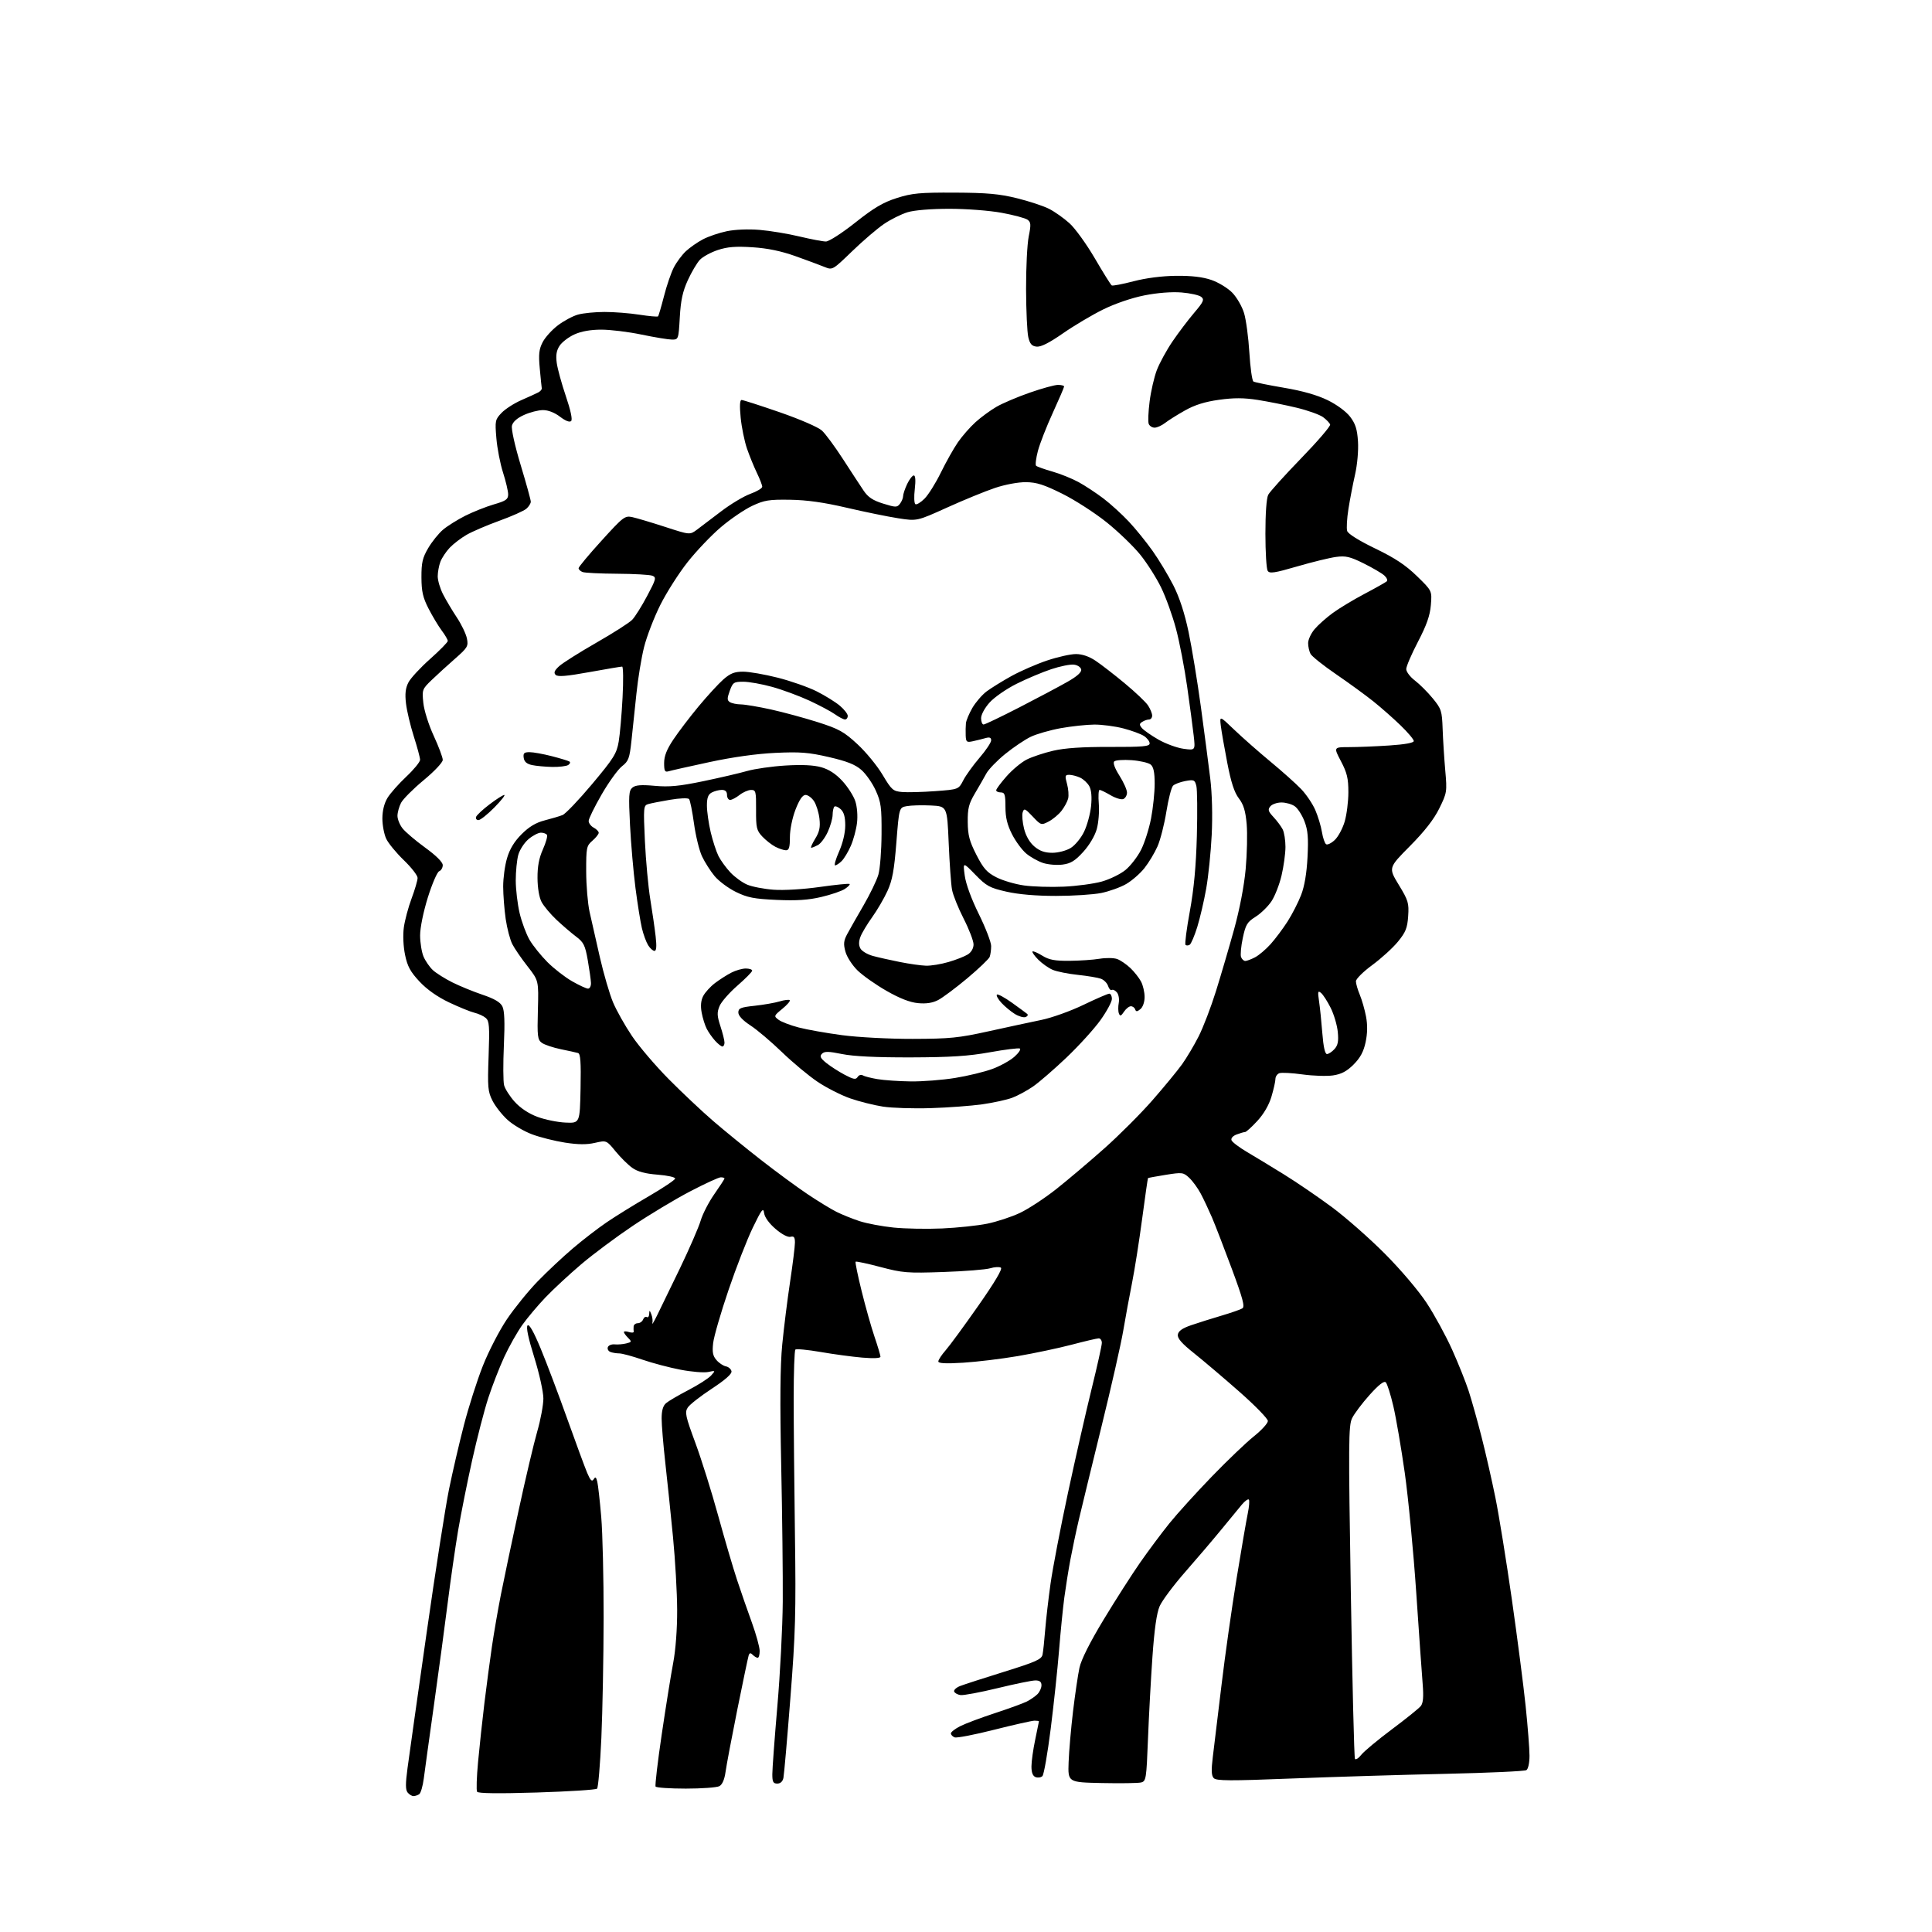 <?xml version="1.0" encoding="UTF-8" standalone="no"?>
<svg 
  version="1.1" 
  xmlns="http://www.w3.org/2000/svg" 
  xmlns:xlink="http://www.w3.org/1999/xlink" 
  xmlns:svg="http://www.w3.org/2000/svg"
  xmlns:rdf="http://www.w3.org/1999/02/22-rdf-syntax-ns#"
  xmlns:cc="http://creativecommons.org/ns#"
  xmlns:dc="http://purl.org/dc/elements/1.1/"
  viewBox="0 0 768 768"
  width="768"
  height="768"
>
<style>svg {background-color: white; }</style>"
<path stroke="none" fill="black" fill-rule="evenodd" d="M164.37,713.98C163.75,713.99 162.71,713.36 162.06,712.58C161.17,711.50 161.15,709.16 162.00,702.83C162.61,698.25 166.00,674.25 169.53,649.50C173.05,624.75 177.08,598.89 178.49,592.02C179.89,585.16 182.55,573.68 184.41,566.52C186.26,559.36 189.64,548.77 191.92,543.00C194.19,537.23 198.51,528.87 201.50,524.43C204.50,519.99 210.00,513.21 213.72,509.37C217.45,505.53 223.72,499.64 227.67,496.29C231.61,492.93 237.68,488.25 241.17,485.88C244.65,483.51 252.17,478.85 257.88,475.54C263.59,472.22 268.31,469.05 268.38,468.50C268.45,467.95 265.32,467.25 261.43,466.95C256.46,466.56 253.47,465.76 251.34,464.24C249.67,463.06 246.68,460.10 244.69,457.67C241.08,453.26 241.08,453.26 236.51,454.30C233.26,455.05 229.83,455.02 224.60,454.21C220.56,453.58 214.66,452.10 211.49,450.91C208.33,449.73 203.96,447.16 201.80,445.20C199.63,443.24 196.93,439.82 195.80,437.60C193.93,433.93 193.78,432.29 194.23,419.81C194.66,408.00 194.50,405.86 193.11,404.66C192.23,403.90 190.20,402.96 188.60,402.58C187.01,402.20 182.48,400.35 178.52,398.48C173.87,396.27 169.73,393.35 166.77,390.19C163.13,386.30 161.96,384.14 161.02,379.59C160.32,376.23 160.12,371.72 160.53,368.68C160.92,365.83 162.31,360.63 163.62,357.13C164.93,353.63 166.00,349.96 166.00,348.98C166.00,348.01 163.54,344.84 160.54,341.95C157.54,339.06 154.39,335.23 153.54,333.45C152.69,331.66 152.00,328.02 152.00,325.35C152.01,322.25 152.74,319.30 154.03,317.18C155.14,315.35 158.52,311.54 161.53,308.71C164.54,305.88 166.99,302.87 166.99,302.03C166.98,301.19 165.86,297.00 164.49,292.73C163.13,288.46 161.73,282.58 161.39,279.66C160.93,275.78 161.19,273.53 162.36,271.27C163.23,269.58 167.11,265.39 170.98,261.95C174.84,258.52 178.00,255.29 178.00,254.79C178.00,254.28 176.93,252.43 175.61,250.68C174.30,248.93 171.95,245.03 170.39,242.00C168.10,237.54 167.56,235.18 167.53,229.50C167.51,223.64 167.95,221.74 170.23,217.86C171.73,215.30 174.39,212.01 176.13,210.54C177.87,209.08 181.84,206.59 184.95,205.02C188.06,203.46 193.17,201.43 196.30,200.51C201.14,199.11 202.00,198.50 202.00,196.52C202.00,195.23 201.08,191.33 199.96,187.84C198.84,184.35 197.65,178.22 197.32,174.21C196.73,167.26 196.83,166.78 199.39,164.11C200.87,162.57 204.43,160.28 207.29,159.04C210.16,157.79 213.18,156.42 214.00,155.98C214.82,155.54 215.44,154.81 215.36,154.34C215.28,153.88 214.92,150.35 214.57,146.50C214.04,140.83 214.26,138.84 215.71,136.03C216.69,134.12 219.42,131.10 221.78,129.32C224.13,127.54 227.73,125.61 229.78,125.05C231.82,124.48 236.56,124.01 240.31,124.01C244.05,124.00 250.28,124.49 254.14,125.09C258.00,125.69 261.34,125.99 261.58,125.76C261.81,125.53 262.87,121.92 263.94,117.75C265.00,113.58 266.76,108.44 267.85,106.33C268.93,104.22 271.10,101.31 272.66,99.85C274.22,98.40 277.26,96.27 279.42,95.14C281.57,94.00 285.85,92.55 288.92,91.91C292.21,91.23 297.57,91.01 302.00,91.39C306.12,91.73 313.24,92.91 317.81,94.01C322.39,95.10 327.11,96.00 328.31,96.00C329.53,96.00 334.73,92.65 340.00,88.47C347.40,82.60 351.04,80.45 356.50,78.72C362.58,76.79 365.61,76.51 379.50,76.57C392.36,76.63 397.22,77.07 404.26,78.80C409.07,79.99 414.83,81.89 417.05,83.03C419.27,84.16 422.92,86.74 425.15,88.76C427.39,90.78 431.92,97.06 435.23,102.73C438.53,108.39 441.55,113.22 441.93,113.46C442.32,113.70 446.20,112.96 450.57,111.82C455.50,110.53 461.91,109.70 467.50,109.64C473.69,109.58 478.08,110.09 481.58,111.30C484.37,112.26 488.10,114.54 489.88,116.38C491.65,118.21 493.75,121.85 494.54,124.48C495.33,127.10 496.28,134.16 496.64,140.16C497.01,146.16 497.73,151.33 498.26,151.66C498.78,151.98 504.22,153.09 510.35,154.13C517.76,155.38 523.59,157.04 527.75,159.07C531.42,160.86 535.11,163.58 536.71,165.68C538.82,168.46 539.51,170.62 539.82,175.50C540.05,179.06 539.55,184.71 538.66,188.63C537.80,192.41 536.61,198.58 536.02,202.35C535.42,206.12 535.20,210.04 535.52,211.07C535.89,212.22 540.21,214.92 546.65,218.03C554.49,221.81 558.72,224.61 563.22,228.98C569.26,234.85 569.26,234.85 568.79,240.52C568.44,244.71 567.11,248.49 563.66,255.11C561.10,260.02 559.00,264.91 559.00,265.97C559.00,267.03 560.55,269.08 562.44,270.52C564.33,271.96 567.52,275.15 569.54,277.61C572.96,281.79 573.22,282.57 573.47,289.79C573.62,294.03 574.09,301.43 574.51,306.24C575.26,314.74 575.19,315.16 572.15,321.34C570.01,325.69 566.32,330.43 560.47,336.33C551.91,344.96 551.91,344.96 556.03,351.73C559.81,357.94 560.12,358.97 559.77,364.16C559.45,368.91 558.79,370.55 555.69,374.34C553.66,376.82 549.07,380.99 545.50,383.62C541.92,386.24 539.00,389.14 539.00,390.07C539.00,391.00 539.69,393.41 540.54,395.43C541.38,397.45 542.50,401.35 543.02,404.09C543.65,407.45 543.60,410.77 542.85,414.29C542.04,418.07 540.73,420.50 538.08,423.16C535.38,425.86 533.24,426.99 529.92,427.49C527.44,427.86 521.97,427.68 517.75,427.10C513.53,426.51 509.39,426.30 508.54,426.62C507.69,426.95 507.00,427.98 507.00,428.93C507.00,429.87 506.29,433.01 505.43,435.91C504.45,439.24 502.37,442.82 499.81,445.59C497.57,448.02 495.38,450.00 494.94,450.00C494.49,450.00 492.98,450.44 491.58,450.97C490.07,451.54 489.25,452.48 489.55,453.28C489.84,454.01 492.64,456.13 495.78,457.98C498.93,459.83 505.55,463.85 510.50,466.92C515.45,469.98 524.00,475.82 529.50,479.89C535.00,483.97 544.47,492.30 550.53,498.40C556.88,504.78 563.94,513.11 567.15,518.00C570.22,522.67 574.76,531.00 577.24,536.50C579.71,542.00 582.68,549.42 583.84,553.00C585.00,556.58 587.29,564.72 588.92,571.11C590.56,577.50 593.04,588.41 594.45,595.36C595.86,602.31 598.80,620.49 600.98,635.75C603.16,651.01 605.63,670.12 606.47,678.22C607.31,686.32 608.00,695.18 608.00,697.91C608.00,700.80 607.48,703.21 606.75,703.66C606.06,704.09 591.55,704.75 574.50,705.13C557.45,705.50 530.05,706.34 513.62,706.98C488.89,707.96 483.52,707.93 482.48,706.83C481.55,705.84 481.46,703.72 482.10,698.50C482.58,694.65 484.13,681.83 485.55,670.00C486.96,658.17 489.67,639.05 491.56,627.50C493.44,615.95 495.45,604.30 496.01,601.60C496.57,598.91 496.76,596.43 496.43,596.10C496.10,595.77 494.86,596.67 493.66,598.10C492.47,599.53 488.80,604.00 485.50,608.02C482.20,612.05 475.72,619.65 471.10,624.92C466.48,630.19 461.93,636.30 460.97,638.50C459.80,641.21 458.88,647.64 458.12,658.50C457.50,667.30 456.70,682.05 456.34,691.27C455.72,707.18 455.58,708.07 453.59,708.56C452.44,708.84 445.43,708.95 438.00,708.79C424.50,708.50 424.50,708.50 424.79,700.50C424.95,696.10 425.75,686.99 426.55,680.25C427.36,673.51 428.51,665.73 429.10,662.96C429.80,659.72 433.23,652.89 438.70,643.84C443.38,636.10 449.92,625.88 453.23,621.13C456.54,616.39 461.78,609.36 464.87,605.53C467.97,601.69 475.55,593.33 481.72,586.95C487.89,580.57 495.43,573.36 498.47,570.94C501.51,568.51 504.00,565.77 504.00,564.86C504.00,563.95 498.94,558.75 492.75,553.30C486.56,547.85 478.44,540.96 474.71,537.98C469.76,534.04 468.00,532.02 468.21,530.55C468.41,529.11 469.96,528.01 473.50,526.79C476.25,525.85 481.65,524.14 485.50,523.01C489.35,521.87 493.11,520.57 493.85,520.10C494.92,519.44 494.06,516.22 489.67,504.38C486.63,496.20 483.09,487.02 481.80,484.00C480.50,480.98 478.49,476.70 477.32,474.50C476.15,472.30 474.09,469.47 472.74,468.21C470.40,466.02 469.96,465.97 463.42,467.01C459.65,467.62 456.47,468.20 456.35,468.31C456.24,468.43 455.19,475.71 454.02,484.51C452.85,493.30 451.04,504.77 450.00,510.00C448.96,515.23 447.38,523.77 446.50,529.00C445.62,534.23 441.74,551.33 437.88,567.00C434.03,582.67 429.98,599.33 428.88,604.00C427.78,608.67 426.26,615.88 425.49,620.00C424.72,624.12 423.64,630.90 423.08,635.07C422.53,639.23 421.58,648.68 420.99,656.07C420.39,663.45 418.90,677.48 417.67,687.23C416.44,696.99 414.96,705.44 414.38,706.02C413.81,706.59 412.58,706.78 411.67,706.43C410.53,705.99 410.01,704.63 410.02,702.14C410.03,700.14 410.70,695.35 411.52,691.50C412.33,687.65 413.00,684.39 413.00,684.25C413.00,684.11 412.21,684.00 411.25,683.99C410.29,683.99 403.08,685.61 395.24,687.59C387.39,689.58 380.31,690.95 379.49,690.63C378.67,690.32 378.00,689.61 378.00,689.05C378.00,688.50 379.69,687.19 381.75,686.16C383.81,685.12 390.00,682.80 395.50,681.00C401.00,679.20 406.69,677.12 408.16,676.39C409.62,675.65 411.53,674.33 412.41,673.45C413.28,672.57 414.00,670.99 414.00,669.93C414.00,668.55 413.30,668.00 411.58,668.00C410.24,668.00 403.48,669.38 396.55,671.07C389.62,672.75 382.98,673.99 381.80,673.82C380.62,673.64 379.49,673.00 379.29,672.39C379.09,671.77 380.18,670.79 381.71,670.20C383.25,669.60 391.13,667.05 399.24,664.53C411.83,660.61 414.04,659.61 414.43,657.72C414.68,656.50 415.15,652.12 415.47,648.00C415.80,643.88 416.76,635.55 417.61,629.50C418.46,623.45 421.57,607.25 424.52,593.50C427.47,579.75 431.71,561.11 433.94,552.07C436.17,543.04 438.00,534.83 438.00,533.82C438.00,532.82 437.44,532.01 436.75,532.02C436.06,532.03 431.23,533.16 426.00,534.54C420.77,535.91 411.14,537.95 404.58,539.07C398.03,540.19 388.24,541.37 382.83,541.70C375.90,542.13 373.00,541.97 373.00,541.19C373.00,540.57 374.31,538.58 375.90,536.77C377.50,534.95 383.35,526.97 388.90,519.04C395.45,509.69 398.60,504.37 397.87,503.92C397.24,503.53 395.33,503.64 393.62,504.16C391.90,504.68 383.52,505.35 375.00,505.64C360.65,506.14 358.80,505.99 350.01,503.66C344.79,502.28 340.34,501.32 340.12,501.55C339.90,501.77 340.97,507.02 342.51,513.22C344.04,519.43 346.35,527.62 347.65,531.43C348.94,535.23 350.00,538.79 350.00,539.32C350.00,539.92 347.20,540.05 342.75,539.67C338.76,539.33 331.30,538.32 326.17,537.43C321.04,536.55 316.54,536.12 316.17,536.49C315.80,536.86 315.50,545.56 315.50,555.83C315.50,566.10 315.73,590.48 316.00,610.00C316.44,640.97 316.21,649.26 314.19,675.00C312.93,691.23 311.68,705.51 311.42,706.75C311.13,708.17 310.23,709.00 308.98,709.00C307.36,709.00 307.00,708.32 307.01,705.25C307.01,703.19 307.91,691.03 309.01,678.24C310.12,665.45 311.08,646.78 311.16,636.74C311.23,626.71 310.96,602.30 310.54,582.50C310.01,557.24 310.13,542.92 310.95,534.50C311.59,527.90 312.99,516.70 314.06,509.60C315.13,502.51 316.00,495.47 316.00,493.95C316.00,491.81 315.61,491.29 314.24,491.65C313.19,491.92 310.80,490.67 308.31,488.53C305.74,486.34 303.98,483.90 303.75,482.23C303.43,479.89 302.79,480.70 299.25,488.02C296.98,492.70 292.63,503.87 289.59,512.83C286.54,521.80 283.80,531.24 283.50,533.82C283.07,537.48 283.35,538.97 284.80,540.64C285.81,541.82 287.51,542.95 288.56,543.15C289.62,543.36 290.61,544.24 290.78,545.11C290.98,546.15 288.28,548.53 282.94,552.04C278.46,554.98 274.16,558.34 273.40,559.51C272.16,561.41 272.47,562.89 276.42,573.57C278.84,580.13 282.92,593.14 285.48,602.48C288.05,611.82 291.42,623.29 292.97,627.98C294.52,632.67 297.18,640.33 298.88,645.00C300.57,649.67 301.97,654.74 301.98,656.25C301.99,657.76 301.64,659.00 301.20,659.00C300.76,659.00 299.87,658.47 299.23,657.83C298.34,656.94 297.96,657.00 297.60,658.08C297.35,658.86 295.33,668.50 293.11,679.50C290.90,690.50 288.79,701.65 288.43,704.28C288.00,707.39 287.13,709.40 285.95,710.03C284.95,710.56 278.95,711.00 272.62,711.00C266.30,711.00 260.89,710.63 260.61,710.18C260.33,709.73 261.43,700.39 263.05,689.43C264.67,678.47 266.72,665.67 267.61,661.00C268.58,655.88 269.21,647.53 269.18,640.00C269.16,633.12 268.41,620.08 267.53,611.00C266.65,601.92 265.27,588.65 264.47,581.50C263.67,574.35 263.01,566.43 263.01,563.90C263.00,560.76 263.55,558.83 264.75,557.79C265.71,556.96 269.73,554.60 273.67,552.56C277.61,550.51 281.66,547.92 282.67,546.79C284.48,544.78 284.46,544.76 281.50,545.39C279.85,545.74 274.90,545.33 270.50,544.48C266.10,543.64 259.27,541.83 255.33,540.47C251.39,539.11 247.26,538.00 246.16,538.00C245.06,538.00 243.48,537.74 242.64,537.42C241.81,537.10 241.35,536.24 241.63,535.51C241.91,534.79 243.12,534.29 244.32,534.41C245.52,534.53 247.58,534.37 248.91,534.04C251.14,533.50 251.20,533.34 249.66,531.80C248.75,530.89 248.00,529.86 248.00,529.50C248.00,529.15 248.91,529.15 250.03,529.51C251.14,529.86 251.99,529.78 251.91,529.33C251.83,528.87 251.82,527.94 251.88,527.25C251.95,526.56 252.69,526.00 253.53,526.00C254.37,526.00 255.32,525.33 255.64,524.51C255.95,523.68 256.61,523.26 257.10,523.56C257.60,523.87 258.03,523.30 258.07,522.31C258.13,520.70 258.23,520.73 258.93,522.50C259.37,523.60 259.54,525.17 259.32,526.00C259.10,526.83 259.93,525.48 261.15,523.00C262.38,520.52 266.47,512.09 270.25,504.26C274.02,496.42 277.75,487.85 278.53,485.20C279.32,482.55 281.77,477.80 283.98,474.65C286.19,471.49 288.00,468.71 288.00,468.46C288.00,468.21 287.33,468.00 286.52,468.00C285.70,468.00 280.19,470.53 274.27,473.63C268.34,476.73 258.12,482.87 251.54,487.29C244.96,491.71 235.73,498.58 231.04,502.57C226.34,506.56 219.99,512.45 216.91,515.66C213.84,518.87 209.66,523.83 207.63,526.68C205.60,529.52 202.36,535.26 200.44,539.42C198.52,543.58 195.66,550.93 194.09,555.74C192.52,560.56 189.63,571.70 187.68,580.50C185.72,589.30 183.21,601.90 182.09,608.50C180.98,615.10 179.13,627.92 177.99,637.00C176.85,646.08 174.39,664.30 172.54,677.50C170.68,690.70 168.85,703.98 168.46,707.00C168.07,710.02 167.25,712.83 166.63,713.23C166.01,713.64 164.99,713.98 164.37,713.98zM213.39,712.55C198.10,713.02 190.07,712.92 189.65,712.25C189.31,711.69 189.48,706.35 190.04,700.37C190.59,694.39 191.73,683.88 192.56,677.00C193.40,670.12 194.74,660.00 195.55,654.50C196.36,649.00 197.96,639.77 199.09,634.00C200.23,628.23 203.40,613.15 206.14,600.50C208.87,587.85 212.21,573.69 213.56,569.04C214.90,564.39 216.00,558.48 216.00,555.90C216.00,553.32 214.37,545.97 212.37,539.54C209.97,531.85 209.07,527.53 209.72,526.88C210.37,526.23 212.15,529.37 214.94,536.10C217.27,541.71 222.00,554.23 225.45,563.90C228.91,573.58 232.49,583.29 233.41,585.48C234.69,588.50 235.31,589.12 235.98,588.04C236.67,586.92 236.99,587.14 237.44,589.05C237.76,590.40 238.46,596.67 239.00,603.00C239.54,609.33 239.97,627.33 239.95,643.00C239.93,658.67 239.52,680.21 239.05,690.86C238.57,701.51 237.80,710.58 237.34,711.02C236.88,711.47 226.10,712.15 213.39,712.55zM541.13,697.56C542.22,696.18 547.69,691.62 553.30,687.43C558.91,683.24 564.09,679.07 564.80,678.16C565.73,676.98 565.94,674.48 565.54,669.50C565.22,665.65 564.07,649.23 562.97,633.00C561.87,616.77 559.82,595.40 558.42,585.50C557.01,575.60 554.97,563.68 553.88,559.00C552.79,554.33 551.44,550.05 550.87,549.50C550.17,548.82 548.09,550.44 544.44,554.50C541.48,557.80 538.34,561.97 537.47,563.77C536.05,566.71 536.00,573.49 536.97,632.65C537.57,668.75 538.30,698.68 538.61,699.17C538.91,699.66 540.05,698.94 541.13,697.56zM374.50,488.33C380.55,488.06 388.61,487.21 392.41,486.44C396.20,485.67 402.05,483.75 405.41,482.17C408.76,480.59 415.26,476.33 419.87,472.69C424.47,469.05 433.07,461.77 438.99,456.51C444.91,451.25 453.52,442.63 458.12,437.36C462.73,432.09 468.00,425.69 469.84,423.14C471.67,420.59 474.66,415.57 476.47,412.00C478.29,408.42 481.40,400.31 483.37,393.98C485.35,387.65 488.58,376.62 490.56,369.48C492.76,361.54 494.55,352.23 495.17,345.50C495.72,339.45 495.90,331.38 495.57,327.56C495.10,322.33 494.34,319.82 492.45,317.35C490.66,315.00 489.36,311.00 487.87,303.28C486.72,297.35 485.56,290.70 485.29,288.50C484.81,284.50 484.81,284.50 490.65,290.10C493.87,293.18 500.32,298.86 505.00,302.74C509.68,306.61 515.17,311.52 517.20,313.64C519.24,315.76 521.78,319.52 522.85,322.00C523.92,324.48 525.11,328.41 525.49,330.74C525.87,333.08 526.62,335.26 527.16,335.60C527.70,335.94 529.25,335.18 530.59,333.91C531.94,332.65 533.70,329.37 534.52,326.63C535.33,323.88 536.00,318.61 536.00,314.92C536.00,309.42 535.47,307.19 533.05,302.60C530.11,297.00 530.11,297.00 536.30,296.99C539.71,296.99 546.89,296.70 552.25,296.34C558.47,295.93 562.00,295.29 562.00,294.57C562.00,293.94 559.64,291.14 556.75,288.35C553.86,285.55 548.99,281.26 545.93,278.81C542.87,276.36 536.21,271.51 531.14,268.04C526.07,264.57 521.49,260.92 520.96,259.93C520.43,258.94 520.00,257.01 520.00,255.64C520.00,254.27 521.15,251.79 522.55,250.13C523.94,248.47 527.21,245.56 529.80,243.67C532.38,241.78 538.10,238.34 542.50,236.02C546.90,233.70 550.85,231.47 551.27,231.08C551.70,230.68 551.25,229.63 550.27,228.75C549.30,227.87 545.61,225.71 542.08,223.96C536.65,221.27 534.95,220.87 531.08,221.39C528.56,221.73 521.62,223.42 515.66,225.16C506.59,227.80 504.67,228.08 503.92,226.91C503.43,226.13 503.02,219.51 503.02,212.18C503.01,204.11 503.45,198.01 504.14,196.68C504.77,195.48 510.65,188.97 517.21,182.20C523.77,175.44 528.96,169.39 528.75,168.76C528.55,168.14 527.28,166.81 525.94,165.82C524.60,164.84 519.90,163.15 515.50,162.09C511.10,161.02 504.12,159.63 500.00,158.98C494.40,158.11 490.48,158.10 484.55,158.93C478.99,159.70 474.93,160.97 471.05,163.16C468.00,164.87 464.43,167.11 463.12,168.14C461.80,169.16 459.94,170.00 458.97,170.00C458.01,170.00 456.95,169.32 456.63,168.49C456.31,167.65 456.47,163.66 456.99,159.60C457.50,155.54 458.79,149.94 459.85,147.14C460.92,144.34 463.71,139.23 466.05,135.78C468.40,132.32 472.28,127.20 474.67,124.38C478.43,119.96 478.82,119.09 477.52,118.02C476.69,117.33 473.16,116.54 469.67,116.26C465.74,115.95 460.12,116.39 454.91,117.42C449.92,118.41 443.25,120.68 438.50,123.03C434.10,125.20 426.91,129.47 422.51,132.53C417.06,136.32 413.74,137.99 412.05,137.79C410.13,137.57 409.39,136.71 408.76,134.00C408.31,132.07 407.91,123.53 407.88,115.00C407.85,106.47 408.32,97.03 408.93,94.00C409.88,89.28 409.82,88.34 408.46,87.34C407.58,86.71 402.96,85.47 398.18,84.59C393.32,83.70 384.18,83.00 377.41,83.00C370.09,83.00 363.53,83.54 360.79,84.36C358.30,85.11 354.06,87.22 351.38,89.05C348.70,90.87 343.00,95.75 338.72,99.89C330.93,107.41 330.93,107.41 327.72,106.10C325.95,105.38 320.76,103.45 316.19,101.82C310.49,99.79 305.14,98.68 299.11,98.29C292.40,97.86 289.16,98.12 285.31,99.40C282.55,100.31 279.35,102.06 278.20,103.29C277.05,104.51 274.90,108.15 273.42,111.38C271.38,115.85 270.61,119.38 270.23,126.13C269.73,134.90 269.69,135.00 267.11,134.99C265.68,134.98 260.23,134.09 255.00,133.00C249.78,131.91 242.57,131.03 239.00,131.04C234.77,131.04 231.04,131.71 228.33,132.94C226.03,133.98 223.39,136.01 222.45,137.44C221.20,139.34 220.89,141.21 221.32,144.30C221.64,146.64 223.27,152.57 224.94,157.49C226.84,163.08 227.63,166.77 227.04,167.36C226.44,167.96 224.79,167.32 222.61,165.65C220.44,163.99 217.89,163.01 215.82,163.02C213.99,163.03 210.60,163.90 208.29,164.96C205.58,166.18 203.87,167.70 203.51,169.19C203.18,170.52 204.65,177.14 206.97,184.84C209.19,192.17 211.00,198.74 211.00,199.43C211.00,200.12 210.21,201.38 209.25,202.22C208.29,203.06 203.45,205.22 198.50,207.01C193.55,208.80 187.69,211.32 185.47,212.60C183.25,213.88 180.24,216.19 178.78,217.72C177.32,219.25 175.65,221.77 175.06,223.32C174.48,224.86 174.00,227.47 174.00,229.10C174.00,230.74 174.95,233.95 176.12,236.24C177.29,238.53 179.75,242.67 181.60,245.45C183.44,248.23 185.25,251.99 185.61,253.81C186.22,256.87 185.88,257.46 180.92,261.81C177.97,264.39 173.80,268.20 171.64,270.27C167.83,273.94 167.74,274.19 168.28,279.40C168.59,282.42 170.40,288.16 172.42,292.52C174.39,296.79 176.00,301.09 176.00,302.07C176.00,303.08 172.70,306.59 168.42,310.13C164.26,313.58 160.21,317.63 159.42,319.15C158.64,320.66 158.00,322.99 158.00,324.32C158.00,325.64 158.91,327.89 160.02,329.30C161.13,330.71 165.18,334.16 169.02,336.95C173.39,340.12 176.00,342.73 176.00,343.90C176.00,344.94 175.36,346.03 174.58,346.33C173.80,346.63 171.78,351.31 170.08,356.73C168.29,362.48 167.00,368.78 167.00,371.83C167.00,374.71 167.62,378.51 168.37,380.28C169.13,382.05 170.81,384.48 172.12,385.68C173.43,386.87 176.90,389.05 179.83,390.52C182.76,391.98 188.16,394.19 191.83,395.43C196.50,397.00 198.86,398.38 199.70,400.05C200.54,401.72 200.72,406.28 200.30,415.55C199.97,422.78 200.01,429.90 200.38,431.37C200.75,432.84 202.65,435.82 204.60,437.98C206.84,440.46 210.17,442.67 213.59,443.95C216.59,445.07 221.61,446.10 224.77,446.24C230.50,446.50 230.50,446.50 230.78,432.73C230.99,422.22 230.75,418.87 229.78,418.59C229.08,418.38 225.97,417.70 222.88,417.07C219.80,416.43 216.42,415.29 215.38,414.54C213.69,413.29 213.53,411.97 213.82,401.48C214.14,389.81 214.14,389.81 209.72,384.15C207.28,381.04 204.55,377.06 203.65,375.31C202.75,373.55 201.57,369.05 201.02,365.31C200.48,361.56 200.03,355.77 200.02,352.43C200.01,349.09 200.70,343.99 201.57,341.09C202.63,337.49 204.47,334.47 207.35,331.60C210.32,328.63 213.03,327.01 216.53,326.11C219.26,325.41 222.46,324.46 223.63,323.99C224.80,323.53 230.09,317.98 235.40,311.65C243.96,301.44 245.14,299.54 245.94,294.82C246.44,291.89 247.13,283.99 247.48,277.25C247.83,270.51 247.76,264.99 247.31,264.98C246.86,264.97 240.99,265.96 234.25,267.18C225.15,268.83 221.71,269.11 220.87,268.27C220.03,267.43 220.39,266.55 222.27,264.82C223.67,263.54 230.31,259.35 237.03,255.50C243.76,251.65 250.18,247.55 251.30,246.38C252.43,245.22 255.10,240.96 257.24,236.92C260.81,230.20 260.98,229.51 259.32,228.86C258.32,228.46 252.02,228.11 245.33,228.07C238.64,228.03 232.45,227.73 231.58,227.39C230.71,227.06 230.00,226.38 230.00,225.87C230.00,225.37 234.10,220.44 239.12,214.93C247.78,205.39 248.39,204.93 251.37,205.57C253.09,205.94 258.94,207.68 264.36,209.44C274.22,212.65 274.22,212.65 277.02,210.58C278.55,209.43 282.89,206.15 286.66,203.27C290.42,200.40 295.64,197.27 298.25,196.32C300.86,195.38 303.00,194.10 303.00,193.49C303.00,192.88 302.04,190.39 300.87,187.97C299.70,185.54 297.93,181.20 296.93,178.31C295.94,175.42 294.81,169.89 294.43,166.03C293.97,161.35 294.09,159.00 294.79,159.00C295.37,159.00 302.21,161.20 309.99,163.89C317.97,166.65 325.27,169.82 326.71,171.14C328.13,172.44 331.90,177.55 335.10,182.50C338.30,187.45 341.98,193.07 343.28,195.00C345.06,197.65 346.95,198.91 351.07,200.19C356.08,201.75 356.60,201.75 357.75,200.25C358.44,199.35 359.00,197.98 359.00,197.21C359.00,196.44 359.73,194.27 360.61,192.40C361.50,190.53 362.69,189.00 363.25,189.00C363.90,189.00 364.04,190.98 363.64,194.44C363.28,197.43 363.39,200.12 363.88,200.42C364.36,200.72 366.00,199.74 367.51,198.23C369.02,196.73 371.94,192.07 373.99,187.89C376.04,183.70 379.09,178.27 380.77,175.83C382.46,173.38 385.61,169.78 387.79,167.81C389.97,165.84 393.72,163.09 396.13,161.70C398.53,160.31 404.47,157.78 409.33,156.09C414.19,154.39 419.25,153.00 420.58,153.00C421.91,153.00 423.00,153.29 423.00,153.64C423.00,154.00 420.96,158.73 418.48,164.16C415.99,169.59 413.34,176.38 412.58,179.26C411.83,182.14 411.50,184.79 411.86,185.14C412.21,185.49 415.10,186.52 418.28,187.43C421.46,188.33 426.18,190.24 428.78,191.66C431.38,193.09 435.81,196.01 438.64,198.16C441.47,200.31 445.98,204.42 448.68,207.29C451.38,210.15 455.65,215.43 458.18,219.00C460.71,222.57 464.43,228.76 466.45,232.73C468.87,237.51 470.92,243.80 472.48,251.23C473.78,257.43 475.98,270.82 477.37,281.00C478.75,291.18 480.43,303.97 481.09,309.43C481.83,315.50 482.05,324.24 481.67,331.93C481.32,338.84 480.34,348.44 479.48,353.26C478.63,358.08 477.03,364.92 475.94,368.47C474.84,372.01 473.48,375.20 472.91,375.56C472.33,375.91 471.59,375.93 471.26,375.59C470.92,375.25 471.69,369.24 472.98,362.24C474.60,353.36 475.45,344.28 475.77,332.27C476.02,322.79 475.93,313.86 475.57,312.42C474.96,310.01 474.61,309.85 471.21,310.47C469.17,310.84 466.96,311.68 466.31,312.32C465.65,312.97 464.46,317.61 463.65,322.64C462.85,327.66 461.26,333.89 460.12,336.47C458.98,339.05 456.64,342.93 454.93,345.09C453.21,347.26 449.94,350.10 447.66,351.42C445.37,352.74 440.91,354.34 437.75,354.98C434.58,355.62 426.48,356.14 419.75,356.14C411.84,356.14 404.86,355.54 400.07,354.45C393.39,352.93 392.13,352.24 387.70,347.69C382.76,342.62 382.76,342.62 383.50,348.06C383.94,351.37 386.14,357.37 389.12,363.40C391.80,368.84 394.00,374.54 394.00,376.06C394.00,377.59 393.73,379.53 393.41,380.38C393.08,381.22 389.07,385.05 384.50,388.89C379.92,392.72 374.71,396.61 372.92,397.54C370.69,398.69 368.17,399.08 364.91,398.76C361.71,398.46 357.61,396.86 352.44,393.90C348.20,391.48 343.02,387.84 340.93,385.81C338.83,383.77 336.66,380.44 336.09,378.35C335.23,375.27 335.36,373.97 336.77,371.33C337.72,369.55 340.63,364.44 343.23,359.97C345.83,355.50 348.50,349.97 349.17,347.67C349.83,345.38 350.40,338.10 350.43,331.50C350.49,320.92 350.22,318.88 348.12,314.24C346.82,311.35 344.26,307.68 342.44,306.08C339.96,303.90 336.71,302.62 329.51,300.95C321.41,299.08 318.06,298.82 308.20,299.28C300.75,299.63 291.23,300.96 282.00,302.95C274.02,304.66 266.71,306.31 265.75,306.60C264.29,307.04 264.00,306.49 264.00,303.30C264.00,300.56 265.04,297.92 267.66,293.99C269.68,290.97 274.17,285.06 277.66,280.85C281.15,276.65 285.59,271.81 287.53,270.10C290.33,267.65 291.98,267.00 295.41,267.00C297.79,267.00 304.00,268.08 309.20,269.40C314.40,270.72 321.37,273.17 324.68,274.84C327.99,276.51 332.12,279.07 333.85,280.53C335.58,281.99 337.00,283.81 337.00,284.59C337.00,285.37 336.51,286.00 335.90,286.00C335.30,286.00 333.51,285.07 331.92,283.94C330.33,282.81 325.73,280.36 321.69,278.49C317.66,276.63 311.03,274.18 306.95,273.05C302.88,271.92 297.71,271.00 295.47,271.00C291.70,271.00 291.31,271.27 290.09,274.62C289.00,277.65 289.01,278.39 290.14,279.11C290.89,279.58 292.85,279.99 294.50,280.01C296.15,280.03 301.55,280.94 306.50,282.03C311.45,283.13 319.82,285.40 325.10,287.08C333.52,289.77 335.46,290.85 340.84,295.82C344.22,298.94 348.72,304.43 350.84,308.00C354.43,314.03 354.99,314.52 358.60,314.84C360.75,315.02 366.68,314.87 371.78,314.49C381.06,313.81 381.06,313.81 382.94,310.15C383.98,308.14 386.90,304.10 389.42,301.17C391.94,298.24 394.00,295.15 394.00,294.30C394.00,293.19 393.38,292.94 391.75,293.41C390.51,293.76 388.26,294.32 386.75,294.65C384.26,295.19 383.99,294.97 383.88,292.38C383.82,290.79 383.86,288.60 383.97,287.50C384.08,286.40 385.23,283.66 386.53,281.41C387.84,279.16 390.39,276.20 392.20,274.84C394.02,273.49 398.45,270.74 402.06,268.74C405.67,266.75 412.05,263.96 416.24,262.56C420.43,261.15 425.58,260.00 427.69,260.00C430.19,260.00 432.93,260.93 435.52,262.67C437.71,264.13 442.93,268.17 447.12,271.65C451.31,275.12 455.48,279.08 456.37,280.44C457.27,281.81 458.00,283.62 458.00,284.46C458.00,285.31 457.44,286.01 456.75,286.02C456.06,286.02 454.85,286.44 454.06,286.94C452.88,287.69 452.85,288.12 453.93,289.42C454.65,290.28 457.60,292.34 460.49,294.00C463.38,295.65 467.87,297.29 470.47,297.65C475.18,298.30 475.18,298.30 474.51,292.40C474.14,289.15 472.98,280.43 471.92,273.00C470.87,265.57 468.88,255.22 467.49,250.00C466.11,244.78 463.43,237.35 461.54,233.50C459.66,229.65 455.94,223.80 453.27,220.50C450.61,217.20 444.63,211.43 439.97,207.68C435.31,203.93 427.37,198.81 422.32,196.29C414.99,192.65 412.07,191.71 407.82,191.67C404.76,191.64 399.53,192.61 395.50,193.97C391.65,195.26 383.10,198.76 376.50,201.75C364.50,207.18 364.50,207.18 357.00,206.01C352.88,205.37 343.68,203.49 336.58,201.83C327.55,199.72 320.77,198.76 314.08,198.66C305.69,198.53 303.82,198.83 299.00,201.09C295.98,202.51 290.40,206.30 286.61,209.52C282.82,212.73 276.86,218.98 273.37,223.40C269.87,227.81 264.98,235.49 262.49,240.46C260.00,245.43 257.09,252.98 256.03,257.23C254.96,261.47 253.60,269.80 252.99,275.73C252.38,281.65 251.49,290.06 251.02,294.41C250.26,301.48 249.86,302.56 247.24,304.61C245.62,305.88 241.98,310.93 239.15,315.83C236.32,320.74 234.00,325.47 234.00,326.34C234.00,327.22 234.90,328.41 236.00,329.00C237.10,329.59 238.00,330.51 238.00,331.04C238.00,331.58 236.88,332.99 235.50,334.19C233.14,336.24 233.00,336.92 233.02,346.43C233.03,351.97 233.64,359.20 234.37,362.50C235.10,365.80 236.93,373.90 238.45,380.50C239.96,387.10 242.32,395.16 243.68,398.42C245.05,401.68 248.45,407.72 251.24,411.86C254.04,416.00 260.63,423.73 265.91,429.05C271.18,434.37 279.10,441.82 283.50,445.61C287.90,449.41 296.45,456.37 302.50,461.09C308.55,465.81 316.88,471.93 321.00,474.69C325.12,477.45 330.30,480.62 332.50,481.72C334.70,482.82 338.84,484.49 341.69,485.42C344.55,486.36 350.62,487.50 355.19,487.97C359.76,488.44 368.45,488.60 374.50,488.33zM370.00,440.50C363.12,440.72 354.58,440.45 351.01,439.90C347.44,439.35 341.56,437.87 337.95,436.62C334.34,435.36 328.48,432.38 324.94,429.99C321.40,427.60 315.04,422.30 310.80,418.20C306.57,414.11 300.95,409.34 298.30,407.62C295.23,405.61 293.50,403.76 293.50,402.49C293.50,400.78 294.42,400.40 300.00,399.81C303.57,399.42 308.05,398.64 309.93,398.07C311.82,397.50 313.62,397.29 313.93,397.59C314.24,397.90 312.92,399.44 310.99,401.02C307.58,403.82 307.55,403.92 309.50,405.38C310.60,406.21 314.20,407.58 317.50,408.44C320.80,409.30 328.58,410.68 334.78,411.50C341.11,412.34 353.42,412.99 362.78,412.97C377.58,412.94 381.05,412.59 393.00,409.95C400.43,408.31 409.88,406.28 414.00,405.43C418.12,404.58 425.64,401.89 430.70,399.44C435.77,397.00 440.38,395.00 440.95,395.00C441.53,395.00 442.00,395.93 442.00,397.07C442.00,398.21 439.97,401.99 437.48,405.48C434.99,408.96 428.92,415.66 423.98,420.36C419.04,425.06 413.03,430.26 410.64,431.91C408.24,433.56 404.53,435.57 402.39,436.37C400.25,437.18 394.90,438.35 390.50,438.98C386.10,439.60 376.88,440.29 370.00,440.50zM362.00,429.88C366.68,429.94 374.64,429.32 379.70,428.50C384.77,427.68 391.45,426.05 394.57,424.89C397.68,423.73 401.60,421.55 403.27,420.05C404.95,418.55 405.92,417.09 405.41,416.81C404.91,416.54 399.55,417.20 393.50,418.29C384.98,419.83 377.88,420.28 362.00,420.33C348.32,420.36 339.25,419.92 334.74,419.00C329.30,417.90 327.73,417.87 326.74,418.89C325.75,419.89 326.11,420.64 328.50,422.57C330.15,423.89 333.43,426.00 335.78,427.24C339.29,429.10 340.21,429.25 340.92,428.12C341.39,427.36 342.30,427.07 342.94,427.46C343.58,427.86 346.22,428.54 348.80,428.97C351.39,429.41 357.32,429.82 362.00,429.88zM527.49,419.00C528.15,419.00 529.49,418.11 530.47,417.03C531.84,415.52 532.15,413.92 531.79,410.22C531.54,407.56 530.27,403.25 528.97,400.65C527.67,398.05 525.94,395.37 525.14,394.71C523.88,393.67 523.77,394.12 524.34,398.00C524.71,400.48 525.30,406.21 525.65,410.75C526.07,416.13 526.71,419.00 527.49,419.00zM287.17,416.00C286.72,416.00 285.43,414.99 284.30,413.75C283.17,412.51 281.66,410.38 280.95,409.00C280.23,407.62 279.32,404.71 278.92,402.52C278.42,399.84 278.63,397.69 279.53,395.94C280.28,394.50 282.37,392.20 284.19,390.81C286.01,389.43 288.94,387.55 290.70,386.65C292.46,385.74 295.05,385.00 296.45,385.00C297.85,385.00 299.00,385.38 299.00,385.85C299.00,386.32 296.37,388.99 293.15,391.79C289.93,394.59 286.72,398.26 286.03,399.93C284.97,402.48 285.03,403.80 286.38,407.93C287.27,410.65 288.00,413.58 288.00,414.44C288.00,415.30 287.63,416.00 287.17,416.00zM407.70,404.29C406.91,404.59 404.96,404.03 403.38,403.05C401.80,402.07 399.41,400.08 398.08,398.64C396.75,397.19 395.94,395.73 396.28,395.38C396.63,395.04 399.29,396.47 402.20,398.55C405.12,400.64 407.87,402.66 408.32,403.04C408.77,403.42 408.49,403.98 407.70,404.29zM446.80,402.18C445.64,403.93 445.24,404.06 444.78,402.87C444.46,402.04 444.44,400.16 444.72,398.68C445.00,397.20 444.68,395.32 444.00,394.51C443.33,393.69 442.41,393.25 441.96,393.53C441.51,393.80 440.85,393.10 440.49,391.96C440.12,390.82 438.85,389.52 437.66,389.07C436.47,388.63 432.35,387.94 428.50,387.53C424.65,387.13 420.15,386.23 418.50,385.54C416.85,384.85 414.26,383.02 412.73,381.49C411.21,379.95 410.18,378.49 410.43,378.23C410.69,377.98 412.43,378.72 414.32,379.89C417.02,381.56 419.28,381.99 425.12,381.94C429.18,381.91 434.58,381.54 437.12,381.12C439.66,380.70 442.81,380.75 444.12,381.24C445.43,381.72 447.78,383.33 449.34,384.81C450.90,386.29 452.81,388.72 453.59,390.20C454.37,391.69 455.00,394.44 455.00,396.33C455.00,398.31 454.30,400.34 453.34,401.13C452.04,402.20 451.58,402.22 451.25,401.25C451.02,400.56 450.25,400.00 449.54,400.00C448.83,400.00 447.59,400.98 446.80,402.18zM233.75,392.99C234.44,393.00 234.96,391.99 234.92,390.75C234.88,389.51 234.30,385.44 233.65,381.70C232.60,375.75 232.02,374.58 228.98,372.29C227.06,370.85 223.55,367.83 221.17,365.59C218.79,363.34 216.13,360.16 215.27,358.52C214.33,356.73 213.69,352.93 213.67,349.02C213.64,344.42 214.27,341.07 215.81,337.64C217.00,334.97 217.74,332.38 217.43,331.89C217.13,331.40 216.04,331.00 215.02,331.00C213.99,331.00 211.78,332.15 210.11,333.56C208.43,334.97 206.60,337.79 206.03,339.81C205.47,341.84 205.02,346.43 205.02,350.00C205.03,353.57 205.72,359.42 206.56,362.99C207.40,366.55 209.19,371.35 210.53,373.65C211.88,375.94 215.07,379.91 217.63,382.47C220.18,385.02 224.57,388.44 227.39,390.05C230.20,391.66 233.06,392.99 233.75,392.99zM368.07,383.88C370.03,383.95 374.08,383.29 377.07,382.41C380.06,381.54 383.51,380.18 384.75,379.39C386.11,378.52 387.00,376.96 387.00,375.42C387.00,374.03 385.23,369.42 383.07,365.19C380.91,360.96 378.82,355.77 378.44,353.65C378.05,351.53 377.46,343.20 377.12,335.15C376.50,320.50 376.50,320.50 370.00,320.19C366.43,320.02 362.13,320.14 360.46,320.45C357.42,321.01 357.42,321.01 356.32,334.92C355.45,345.98 354.72,349.93 352.77,354.20C351.42,357.15 348.69,361.82 346.71,364.58C344.73,367.34 342.63,370.84 342.05,372.36C341.33,374.25 341.32,375.73 342.02,377.03C342.58,378.08 344.83,379.42 347.03,380.01C349.22,380.60 354.05,381.69 357.76,382.42C361.47,383.16 366.11,383.82 368.07,383.88zM495.02,382.00C495.61,382.00 497.35,381.35 498.87,380.56C500.40,379.78 503.19,377.41 505.08,375.31C506.96,373.22 510.00,369.15 511.84,366.28C513.67,363.41 516.09,358.69 517.21,355.78C518.56,352.32 519.43,347.14 519.76,340.74C520.16,333.03 519.91,330.05 518.55,326.49C517.61,324.02 515.87,321.32 514.69,320.50C513.52,319.67 511.14,319.00 509.40,319.00C507.66,319.00 505.67,319.69 504.97,320.54C503.91,321.82 504.12,322.52 506.23,324.79C507.62,326.28 509.26,328.48 509.88,329.68C510.50,330.89 510.99,334.04 510.99,336.68C510.98,339.33 510.28,344.43 509.44,348.00C508.61,351.57 506.81,356.18 505.45,358.24C504.09,360.30 501.25,363.08 499.14,364.41C495.76,366.54 495.16,367.54 494.03,372.87C493.32,376.18 493.02,379.60 493.34,380.45C493.67,381.30 494.42,382.00 495.02,382.00zM260.17,378.00C259.55,378.00 258.42,376.99 257.65,375.75C256.88,374.51 255.76,371.47 255.17,368.99C254.58,366.51 253.43,359.31 252.61,352.99C251.80,346.67 250.82,335.41 250.44,327.97C249.84,316.12 249.96,314.28 251.39,313.09C252.62,312.07 254.85,311.89 260.28,312.38C266.02,312.90 270.02,312.52 279.51,310.55C286.11,309.18 293.98,307.35 297.00,306.48C300.02,305.62 306.87,304.64 312.20,304.31C318.73,303.91 323.39,304.13 326.44,304.98C329.52,305.85 332.22,307.60 334.86,310.46C336.99,312.78 339.30,316.38 339.99,318.47C340.72,320.69 341.01,324.31 340.67,327.14C340.35,329.81 339.24,333.92 338.20,336.27C337.17,338.62 335.54,341.32 334.59,342.27C333.64,343.22 332.46,344.00 331.98,344.00C331.50,344.00 332.21,341.51 333.56,338.47C335.04,335.10 336.00,331.06 336.00,328.13C336.00,324.73 335.46,322.82 334.17,321.65C333.16,320.74 332.04,320.30 331.67,320.66C331.30,321.03 330.99,322.50 330.98,323.92C330.97,325.34 330.10,328.38 329.06,330.67C328.02,332.96 326.26,335.32 325.15,335.92C324.04,336.51 322.84,337.00 322.48,337.00C322.13,337.00 322.83,335.40 324.04,333.43C325.74,330.68 326.13,328.86 325.75,325.45C325.47,323.02 324.51,319.90 323.60,318.51C322.70,317.13 321.17,316.00 320.22,316.00C319.04,316.00 317.78,317.83 316.24,321.79C314.95,325.14 314.00,329.78 314.00,332.79C314.00,336.83 313.65,338.00 312.45,338.00C311.60,338.00 309.69,337.37 308.20,336.60C306.72,335.82 304.38,333.98 303.00,332.51C300.76,330.10 300.50,329.01 300.55,321.91C300.59,314.58 300.45,314.00 298.55,314.02C297.42,314.03 295.38,314.92 294.00,316.00C292.62,317.08 290.94,317.97 290.25,317.98C289.56,317.99 289.00,317.10 289.00,316.00C289.00,314.65 288.33,314.00 286.93,314.00C285.80,314.00 284.00,314.47 282.93,315.04C281.49,315.81 281.00,317.13 281.01,320.29C281.02,322.60 281.70,327.33 282.51,330.80C283.33,334.26 284.73,338.54 285.61,340.30C286.50,342.06 288.64,345.00 290.36,346.83C292.09,348.66 295.07,350.83 297.00,351.65C298.93,352.48 303.65,353.39 307.50,353.68C311.57,353.98 319.27,353.52 325.90,352.58C332.17,351.69 337.50,351.16 337.74,351.40C337.98,351.64 337.12,352.53 335.82,353.38C334.53,354.23 330.33,355.66 326.49,356.56C321.35,357.78 316.66,358.08 308.76,357.73C299.74,357.32 297.13,356.81 292.53,354.56C289.51,353.08 285.68,350.23 284.03,348.22C282.37,346.21 280.13,342.68 279.05,340.38C277.97,338.09 276.54,332.22 275.87,327.35C275.20,322.48 274.32,318.11 273.91,317.63C273.49,317.15 270.16,317.28 266.33,317.93C262.57,318.56 258.65,319.34 257.60,319.66C255.81,320.20 255.74,321.04 256.36,334.36C256.73,342.14 257.69,352.55 258.50,357.50C259.31,362.45 260.27,369.09 260.63,372.25C261.08,376.22 260.94,378.00 260.17,378.00zM422.87,352.46C428.02,352.23 434.83,351.31 438.01,350.42C441.19,349.52 445.43,347.45 447.43,345.80C449.43,344.15 452.21,340.55 453.60,337.80C454.99,335.05 456.78,329.43 457.57,325.31C458.36,321.19 459.00,314.99 459.00,311.53C459.00,307.02 458.55,304.87 457.42,303.93C456.54,303.21 453.14,302.42 449.84,302.18C446.55,301.94 443.43,302.17 442.92,302.68C442.35,303.25 443.15,305.43 445.00,308.34C446.65,310.94 448.00,313.97 448.00,315.07C448.00,316.16 447.33,317.32 446.51,317.64C445.69,317.95 443.41,317.26 441.45,316.10C439.49,314.95 437.54,314.00 437.11,314.00C436.68,314.00 436.54,316.48 436.79,319.52C437.04,322.55 436.68,327.08 435.98,329.58C435.23,332.26 433.02,335.99 430.60,338.64C427.35,342.21 425.65,343.26 422.37,343.69C420.09,343.99 416.59,343.69 414.59,343.03C412.59,342.37 409.59,340.68 407.93,339.28C406.26,337.88 403.73,334.44 402.29,331.62C400.39,327.87 399.68,324.96 399.68,320.75C399.67,315.84 399.40,315.00 397.83,315.00C396.82,315.00 396.00,314.61 396.00,314.14C396.00,313.67 397.85,311.17 400.12,308.60C402.39,306.02 405.98,303.03 408.10,301.95C410.22,300.87 414.98,299.28 418.66,298.43C423.29,297.35 430.28,296.88 441.18,296.92C454.39,296.95 457.00,296.72 457.00,295.50C457.00,294.70 455.99,293.38 454.75,292.57C453.51,291.76 449.82,290.40 446.54,289.55C443.26,288.70 438.09,288.02 435.04,288.03C431.99,288.05 426.00,288.69 421.73,289.45C417.46,290.22 412.05,291.77 409.71,292.90C407.36,294.03 402.80,297.11 399.57,299.73C396.34,302.35 392.96,305.85 392.07,307.50C391.18,309.15 389.14,312.71 387.54,315.40C385.11,319.51 384.64,321.36 384.69,326.75C384.74,332.03 385.36,334.39 388.13,339.80C390.92,345.25 392.29,346.80 396.07,348.74C398.58,350.03 403.53,351.49 407.07,351.98C410.60,352.48 417.71,352.69 422.87,352.46zM418.33,339.00C420.66,338.99 423.87,338.16 425.61,337.09C427.33,336.05 429.72,333.15 430.93,330.64C432.14,328.14 433.39,323.57 433.71,320.50C434.09,316.88 433.85,314.08 433.03,312.56C432.34,311.28 430.68,309.72 429.34,309.11C428.00,308.50 426.06,308.00 425.03,308.00C423.36,308.00 423.27,308.39 424.16,311.62C424.71,313.61 424.91,316.23 424.60,317.45C424.29,318.68 423.09,320.88 421.93,322.36C420.77,323.83 418.48,325.73 416.84,326.58C413.91,328.10 413.79,328.06 410.49,324.56C407.49,321.37 407.07,321.20 406.53,322.91C406.20,323.96 406.45,326.89 407.08,329.42C407.82,332.35 409.32,334.93 411.20,336.51C413.32,338.30 415.34,339.00 418.33,339.00zM190.20,326.00C189.45,326.00 189.02,325.44 189.24,324.75C189.47,324.06 191.87,321.81 194.58,319.76C197.28,317.70 199.93,316.01 200.46,316.01C200.99,316.00 199.21,318.25 196.50,321.00C193.79,323.75 190.96,326.00 190.20,326.00zM219.50,304.87C216.75,304.81 213.15,304.48 211.50,304.13C209.40,303.68 208.40,302.81 208.18,301.24C207.92,299.40 208.34,299.00 210.54,299.00C212.01,299.00 215.97,299.72 219.35,300.59C222.72,301.46 225.87,302.42 226.35,302.71C226.82,303.01 226.60,303.64 225.86,304.11C225.11,304.58 222.25,304.92 219.50,304.87zM390.99,288.00C391.53,288.00 397.95,284.93 405.24,281.18C412.53,277.43 421.11,272.87 424.30,271.05C428.18,268.85 430.00,267.21 429.79,266.13C429.62,265.22 428.32,264.36 426.87,264.20C425.43,264.03 421.39,264.85 417.88,266.02C414.37,267.19 408.20,269.78 404.17,271.79C400.14,273.79 395.30,277.14 393.42,279.22C391.45,281.40 390.00,284.06 390.00,285.50C390.00,286.88 390.45,288.00 390.99,288.00z" />

</svg>